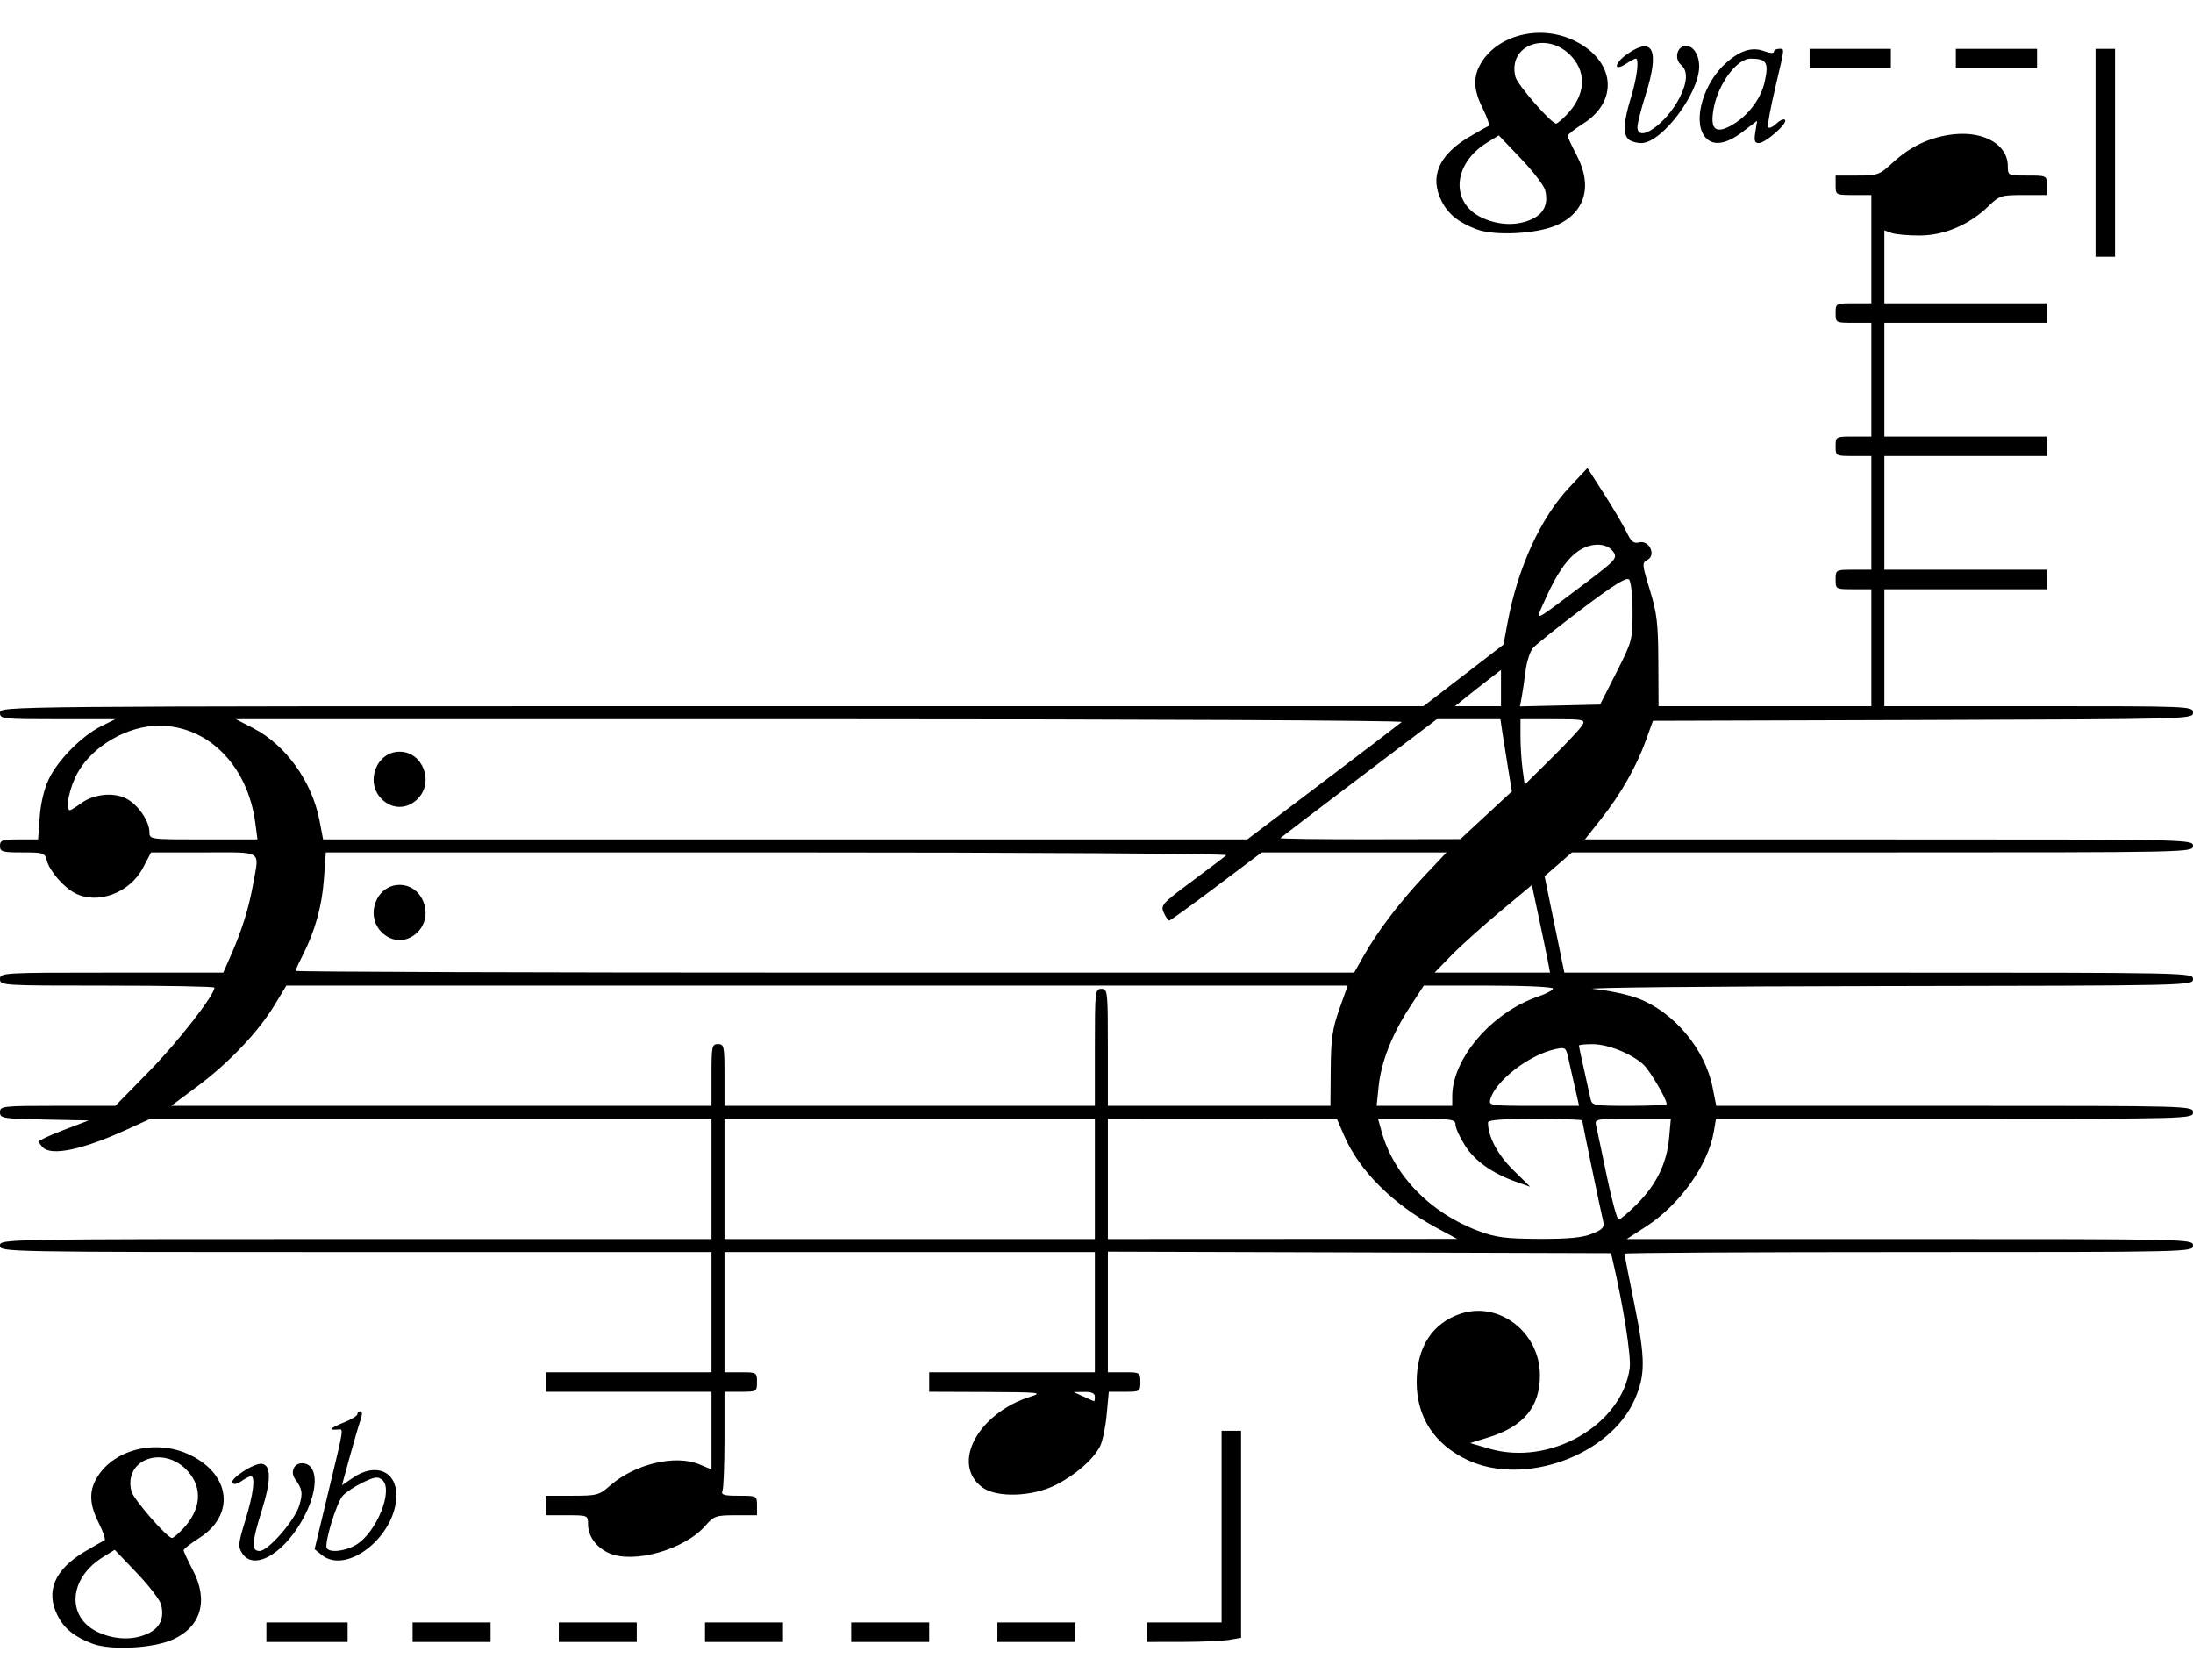 <?xml version="1.0" encoding="UTF-8" standalone="no"?>
<!-- Created with Inkscape (http://www.inkscape.org/) -->
<svg
   xmlns:dc="http://purl.org/dc/elements/1.1/"
   xmlns:cc="http://web.resource.org/cc/"
   xmlns:rdf="http://www.w3.org/1999/02/22-rdf-syntax-ns#"
   xmlns:svg="http://www.w3.org/2000/svg"
   xmlns="http://www.w3.org/2000/svg"
   xmlns:sodipodi="http://sodipodi.sourceforge.net/DTD/sodipodi-0.dtd"
   xmlns:inkscape="http://www.inkscape.org/namespaces/inkscape"
   width="675"
   height="517.03"
   id="svg2"
   sodipodi:version="0.32"
   inkscape:version="0.45.1"
   version="1.0"
   sodipodi:docbase="D:\Users\Jeremy\Desktop"
   sodipodi:docname="harp range.svg"
   inkscape:output_extension="org.inkscape.output.svg.inkscape">
  <defs
     id="defs4" />
  <sodipodi:namedview
     id="base"
     pagecolor="#ffffff"
     bordercolor="#666666"
     borderopacity="1.0"
     gridtolerance="10000"
     guidetolerance="10"
     objecttolerance="10"
     inkscape:pageopacity="0.0"
     inkscape:pageshadow="2"
     inkscape:zoom="0.98994949"
     inkscape:cx="356.26845"
     inkscape:cy="202.39747"
     inkscape:document-units="px"
     inkscape:current-layer="layer1"
     width="675px"
     height="517.03px"
     borderlayer="false"
     inkscape:window-width="1680"
     inkscape:window-height="1000"
     inkscape:window-x="-8"
     inkscape:window-y="-8" />
  <g
     inkscape:label="Layer 1"
     inkscape:groupmode="layer"
     id="layer1"
     transform="translate(-38.316,-202.182)">
    <path
       style="fill:#000000"
       d="M 66.874,708.093 C 61.352,706.043 58.102,703.445 56.067,699.455 C 52.272,692.012 55.06,685.318 64.249,679.809 C 67.201,678.04 69.994,676.465 70.457,676.309 C 70.92,676.154 70.178,673.812 68.807,671.107 C 65.989,665.542 65.674,661.66 67.721,657.726 C 72.627,648.297 86.341,644.744 97.113,650.112 C 109.429,656.25 110.643,668.557 99.623,675.546 C 96.979,677.223 94.825,678.917 94.835,679.31 C 94.846,679.704 96.133,682.471 97.695,685.459 C 102.567,694.779 100.202,702.903 91.481,706.796 C 85.443,709.492 72.482,710.175 66.874,708.093 z M 83.926,704.907 C 87.604,703.162 88.942,700.157 87.896,695.99 C 87.546,694.596 84.194,690.24 80.447,686.31 L 73.634,679.166 L 69.993,681.417 C 59.367,687.984 58.658,700.054 68.632,704.583 C 73.786,706.923 79.425,707.042 83.926,704.907 z M 94.565,672.776 C 100.158,666.913 100.787,660.271 96.239,655.092 C 88.919,646.754 76.247,651.148 78.759,661.154 C 79.367,663.578 89.777,675.526 91.281,675.526 C 91.644,675.526 93.122,674.289 94.565,672.776 z M 120.316,704.526 L 120.316,701.526 L 132.816,701.526 L 145.316,701.526 L 145.316,704.526 L 145.316,707.526 L 132.816,707.526 L 120.316,707.526 L 120.316,704.526 z M 165.316,704.526 L 165.316,701.526 L 177.316,701.526 L 189.316,701.526 L 189.316,704.526 L 189.316,707.526 L 177.316,707.526 L 165.316,707.526 L 165.316,704.526 z M 210.316,704.526 L 210.316,701.526 L 222.316,701.526 L 234.316,701.526 L 234.316,704.526 L 234.316,707.526 L 222.316,707.526 L 210.316,707.526 L 210.316,704.526 z M 255.316,704.526 L 255.316,701.526 L 267.316,701.526 L 279.316,701.526 L 279.316,704.526 L 279.316,707.526 L 267.316,707.526 L 255.316,707.526 L 255.316,704.526 z M 300.316,704.526 L 300.316,701.526 L 312.316,701.526 L 324.316,701.526 L 324.316,704.526 L 324.316,707.526 L 312.316,707.526 L 300.316,707.526 L 300.316,704.526 z M 345.316,704.526 L 345.316,701.526 L 357.316,701.526 L 369.316,701.526 L 369.316,704.526 L 369.316,707.526 L 357.316,707.526 L 345.316,707.526 L 345.316,704.526 z M 391.316,704.526 L 391.316,701.526 L 402.816,701.526 L 414.316,701.526 L 414.316,672.026 L 414.316,642.526 L 417.316,642.526 L 420.316,642.526 L 420.316,674.395 L 420.316,706.264 L 416.566,706.884 C 414.503,707.225 407.978,707.509 402.066,707.515 L 391.316,707.526 L 391.316,704.526 z M 112.876,680.258 C 111.532,678.207 111.625,677.227 113.853,670.008 C 116.315,662.028 117.003,656.526 115.538,656.526 C 115.111,656.526 113.79,657.206 112.604,658.037 C 111.304,658.947 110.208,659.161 109.846,658.575 C 109.018,657.236 116.748,652.271 118.996,652.698 C 121.803,653.231 121.771,657.823 118.894,667.048 C 115.765,677.085 115.634,679.526 118.223,679.526 C 120.874,679.526 129.051,670.142 130.44,665.506 C 131.581,661.698 131.391,660.498 129.163,657.412 C 127.605,655.255 128.771,652.526 131.249,652.526 C 136.057,652.526 136.536,659.766 132.289,668.264 C 126.475,679.898 116.627,685.983 112.876,680.258 z M 137.345,680.751 L 135.152,678.975 L 139.349,661.501 C 144.419,640.392 144.194,641.996 142.066,642.165 C 139.263,642.387 140.02,641.628 144.316,639.909 C 146.516,639.029 148.316,637.908 148.316,637.417 C 148.316,636.927 148.742,636.526 149.264,636.526 C 149.86,636.526 149.859,637.546 149.26,639.276 C 148.736,640.789 147.241,645.911 145.938,650.66 L 143.569,659.294 L 147.082,656.91 C 153.881,652.296 160.316,654.931 160.316,662.33 C 160.316,674.831 145.101,687.031 137.345,680.751 z M 147.987,677.585 C 154.295,673.739 159.531,660.61 155.945,657.633 C 154.624,656.537 153.649,656.671 149.973,658.45 C 147.557,659.62 144.789,661.45 143.823,662.518 C 141.896,664.647 138.045,677.279 138.9,678.663 C 139.83,680.167 144.699,679.59 147.987,677.585 z M 225.694,680.152 C 221.803,678.38 219.316,674.93 219.316,671.304 C 219.316,668.552 219.256,668.526 212.816,668.526 L 206.316,668.526 L 206.316,665.526 L 206.316,662.526 L 214.434,662.526 C 222.111,662.526 222.746,662.355 226.133,659.382 C 233.702,652.736 246.177,649.77 253.569,652.859 L 257.316,654.424 L 257.316,642.475 L 257.316,630.526 L 231.816,630.526 L 206.316,630.526 L 206.316,627.526 L 206.316,624.526 L 231.816,624.526 L 257.316,624.526 L 257.316,606.026 L 257.316,587.526 L 147.816,587.526 C 38.982,587.526 38.316,587.514 38.316,585.526 C 38.316,583.538 38.982,583.526 147.816,583.526 L 257.316,583.526 L 257.316,565.026 L 257.316,546.526 L 170.941,546.526 L 84.566,546.526 L 77.026,549.962 C 63.744,556.015 54.209,558.02 51.516,555.326 C 50.856,554.666 50.316,553.84 50.316,553.491 C 50.316,553.141 53.757,551.544 57.963,549.941 L 65.61,547.026 L 51.963,546.748 C 39.142,546.486 38.316,546.35 38.316,544.498 C 38.316,542.609 39.066,542.526 56.066,542.529 L 73.816,542.531 L 84.343,531.779 C 93.144,522.79 104.316,508.449 104.316,506.142 C 104.316,505.803 89.466,505.526 71.316,505.526 C 38.982,505.526 38.316,505.486 38.316,503.526 C 38.316,501.565 38.982,501.526 72.679,501.526 L 107.043,501.526 L 109.567,495.776 C 112.841,488.32 114.957,481.468 116.264,474.092 C 118.119,463.628 119.546,464.526 101.066,464.529 L 84.816,464.532 L 82.316,469.279 C 78.233,477.031 68.398,480.688 61.385,477.062 C 57.871,475.244 53.515,470.169 52.707,466.949 C 52.137,464.678 51.666,464.526 45.207,464.526 C 38.982,464.526 38.316,464.333 38.316,462.526 C 38.316,460.753 38.982,460.526 44.181,460.526 L 50.047,460.526 L 50.54,453.633 C 50.849,449.315 51.909,444.927 53.377,441.883 C 56.211,436.011 63.579,428.595 69.483,425.672 L 73.816,423.528 L 56.066,423.527 C 38.983,423.526 38.316,423.451 38.316,421.526 C 38.316,419.532 38.982,419.526 257.378,419.526 L 476.441,419.526 L 488.761,410.049 L 501.081,400.571 L 502.341,393.799 C 505.484,376.901 512.471,361.606 521.372,352.136 L 526.929,346.224 L 532.083,354.258 C 534.917,358.676 538.024,363.944 538.988,365.964 C 540.389,368.903 541.166,369.53 542.876,369.1 C 545.929,368.334 548.15,373.01 545.424,374.468 C 543.673,375.406 543.703,375.806 546.138,383.737 C 548.317,390.834 548.693,394.003 548.749,405.776 L 548.816,419.526 L 581.566,419.526 L 614.316,419.526 L 614.316,401.526 L 614.316,383.526 L 608.816,383.526 C 603.371,383.526 603.316,383.496 603.316,380.526 C 603.316,377.556 603.371,377.526 608.816,377.526 L 614.316,377.526 L 614.316,360.026 L 614.316,342.526 L 608.816,342.526 C 603.371,342.526 603.316,342.496 603.316,339.526 C 603.316,336.556 603.371,336.526 608.816,336.526 L 614.316,336.526 L 614.316,319.026 L 614.316,301.526 L 608.816,301.526 C 603.371,301.526 603.316,301.496 603.316,298.526 C 603.316,295.556 603.371,295.526 608.816,295.526 L 614.316,295.526 L 614.316,290.883 L 614.316,279.71 L 614.316,262.21 L 608.816,262.21 C 603.371,262.21 603.316,262.18 603.316,259.21 L 603.316,256.21 L 609.954,256.21 C 616.333,256.21 616.766,256.05 621.028,252.121 C 626.446,247.127 632.745,244.228 639.747,243.505 C 649.162,242.533 656.316,246.782 656.316,253.345 C 656.316,256.18 656.379,256.21 662.316,256.21 C 668.316,256.21 668.316,256.21 668.316,259.21 L 668.316,262.21 L 661.108,262.21 C 654.252,262.21 653.727,262.377 650.358,265.642 C 644.472,271.346 636.856,274.612 629.316,274.664 C 625.741,274.689 621.803,274.342 620.566,273.892 L 618.316,273.075 L 618.316,285.142 L 618.316,290.883 L 618.316,295.526 L 643.316,295.526 L 668.316,295.526 L 668.316,298.526 L 668.316,301.526 L 643.316,301.526 L 618.316,301.526 L 618.316,319.026 L 618.316,336.526 L 643.316,336.526 L 668.316,336.526 L 668.316,339.526 L 668.316,342.526 L 643.316,342.526 L 618.316,342.526 L 618.316,360.026 L 618.316,377.526 L 643.316,377.526 L 668.316,377.526 L 668.316,380.526 L 668.316,383.526 L 643.316,383.526 L 618.316,383.526 L 618.316,401.526 L 618.316,419.526 L 665.816,419.526 C 712.604,419.526 713.316,419.556 713.316,421.52 C 713.316,422.507 713.108,423.007 702.615,423.291 C 692.122,423.575 671.344,423.644 630.205,423.77 L 547.094,424.026 L 544.885,430.126 C 541.953,438.224 537.148,446.64 531.097,454.276 L 526.144,460.526 L 619.73,460.526 C 712.649,460.526 713.316,460.54 713.316,462.526 C 713.316,464.512 712.649,464.526 617.736,464.526 L 522.155,464.526 L 517.942,468.191 L 513.729,471.856 L 516.773,486.691 L 519.816,501.526 L 616.566,501.526 C 712.649,501.526 713.316,501.54 713.316,503.526 C 713.316,505.511 712.601,505.527 617.066,505.67 C 564.128,505.749 524.416,506.145 528.816,506.551 C 533.216,506.956 539.382,508.266 542.517,509.461 C 553.553,513.666 563.112,525.06 565.436,536.776 L 566.576,542.526 L 639.946,542.526 C 712.649,542.526 713.316,542.544 713.316,544.526 C 713.316,546.508 712.649,546.526 639.904,546.526 L 566.492,546.526 L 565.834,550.42 C 564.091,560.733 555.363,572.954 544.919,579.704 L 539.006,583.526 L 626.161,583.526 C 712.649,583.526 713.316,583.541 713.316,585.526 C 713.316,587.511 712.649,587.526 625.816,587.526 C 577.691,587.526 538.316,587.744 538.316,588.011 C 538.316,588.277 539.709,595.365 541.411,603.761 C 544.786,620.41 544.793,625.397 541.452,632.951 C 533.833,650.175 507.442,659.706 490.031,651.522 C 479.838,646.731 474.36,638.342 474.36,627.526 C 474.36,616.834 479.16,609.383 487.909,606.495 C 499.753,602.587 512.259,612.267 512.299,625.375 C 512.329,635.149 507.345,641.181 496.439,644.567 L 490.816,646.313 L 496.744,648.042 C 515.41,653.487 537.536,640.789 539.94,623.252 C 540.434,619.646 537.938,603.862 534.672,589.944 L 534.183,587.863 L 456.75,587.631 L 379.316,587.4 L 379.316,605.963 L 379.316,624.526 L 384.316,624.526 C 389.205,624.526 389.316,624.593 389.316,627.526 C 389.316,630.448 389.189,630.526 384.459,630.526 L 379.603,630.526 L 378.945,637.603 C 378.584,641.495 377.657,645.883 376.887,647.353 C 374.75,651.432 369.411,656.085 363.316,659.181 C 356.066,662.863 345.08,663.223 340.643,659.924 C 330.939,652.708 339.33,637.065 355.64,631.966 C 359.434,630.779 358.192,630.654 342.066,630.593 L 324.316,630.526 L 324.316,627.526 L 324.316,624.526 L 349.816,624.526 L 375.316,624.526 L 375.316,606.026 L 375.316,587.526 L 318.316,587.526 L 261.316,587.526 L 261.316,606.026 L 261.316,624.526 L 266.316,624.526 C 271.205,624.526 271.316,624.593 271.316,627.526 C 271.316,630.459 271.205,630.526 266.316,630.526 L 261.316,630.526 L 261.316,644.944 C 261.316,652.874 261.043,660.074 260.709,660.944 C 260.2,662.271 261.007,662.526 265.709,662.526 C 271.272,662.526 271.316,662.549 271.316,665.526 L 271.316,668.526 L 264.785,668.526 C 258.647,668.526 258.08,668.725 255.353,671.83 C 248.912,679.167 233.207,683.573 225.694,680.152 z M 375.316,632.026 C 375.316,630.991 374.308,630.54 372.066,630.571 L 368.816,630.616 L 371.816,631.99 C 373.466,632.745 374.928,633.4 375.066,633.445 C 375.203,633.49 375.316,632.851 375.316,632.026 z M 375.316,565.026 L 375.316,546.526 L 318.316,546.526 L 261.316,546.526 L 261.316,565.026 L 261.316,583.526 L 318.316,583.526 L 375.316,583.526 L 375.316,565.026 z M 480.512,580.083 C 467.098,572.854 456.737,562.545 452.082,551.793 L 449.816,546.56 L 414.566,546.543 L 379.316,546.526 L 379.316,565.026 L 379.316,583.526 L 433.066,583.503 L 486.816,583.481 L 480.512,580.083 z M 528.288,581.92 C 531.577,580.605 532.21,579.928 531.796,578.17 C 530.878,574.278 525.316,547.547 525.316,547.031 C 525.316,546.753 518.791,546.526 510.816,546.526 C 500.674,546.526 496.316,546.867 496.316,547.66 C 496.316,551.973 499.263,557.545 504.025,562.231 L 509.314,567.437 L 505.097,565.949 C 497.654,563.323 492.264,559.514 489.238,554.743 C 487.631,552.208 486.316,549.323 486.316,548.33 C 486.316,546.692 485.218,546.526 474.396,546.526 L 462.477,546.526 L 463.51,550.276 C 467.267,563.923 478.551,575.525 493.442,581.055 C 498.818,583.052 501.73,583.43 512.046,583.474 C 521.041,583.512 525.337,583.101 528.288,581.92 z M 542.156,572.776 C 548.125,566.801 551.355,560.187 552.051,552.512 L 552.594,546.526 L 540.846,546.526 C 529.174,546.526 529.102,546.54 529.628,548.776 C 529.92,550.014 531.397,556.989 532.911,564.276 C 534.426,571.564 536.058,577.526 536.538,577.526 C 537.018,577.526 539.546,575.389 542.156,572.776 z M 257.316,533.026 C 257.316,524.193 257.456,523.526 259.316,523.526 C 261.175,523.526 261.316,524.193 261.316,533.026 L 261.316,542.526 L 318.316,542.526 L 375.316,542.526 L 375.316,524.526 C 375.316,507.193 375.39,506.526 377.316,506.526 C 379.242,506.526 379.316,507.193 379.316,524.526 L 379.316,542.526 L 413.566,542.526 L 447.816,542.525 L 447.905,531.276 C 447.98,521.908 448.423,518.813 450.556,512.776 L 453.117,505.526 L 289.789,505.526 L 126.461,505.526 L 122.745,511.642 C 117.764,519.842 108.706,529.355 98.997,536.583 L 91.014,542.526 L 174.165,542.526 L 257.316,542.526 L 257.316,533.026 z M 485.316,539.564 C 485.316,527.958 497.551,513.732 511.671,508.921 C 514.226,508.05 516.316,506.93 516.316,506.432 C 516.316,505.921 507.646,505.526 496.433,505.526 L 476.551,505.526 L 472.319,512.021 C 466.77,520.538 463.451,528.935 462.667,536.445 L 462.031,542.526 L 473.673,542.526 L 485.316,542.526 L 485.316,539.564 z M 523.735,539.776 C 523.394,538.264 522.756,535.451 522.316,533.526 C 521.876,531.601 521.23,528.756 520.879,527.205 C 520.297,524.625 519.966,524.443 517.029,525.078 C 508.926,526.83 498.494,534.912 497.01,540.589 C 496.526,542.437 497.146,542.526 510.428,542.526 L 524.354,542.526 L 523.735,539.776 z M 551.316,541.993 C 551.316,540.437 546.19,531.724 544.165,529.838 C 540.591,526.509 533.308,523.573 528.566,523.548 C 526.228,523.536 524.316,523.723 524.316,523.964 C 524.316,524.342 524.898,527.028 527.852,540.276 C 528.337,542.45 528.744,542.526 539.835,542.526 C 546.149,542.526 551.316,542.286 551.316,541.993 z M 458.101,496.276 C 462.418,488.662 469.218,479.728 476.865,471.621 L 483.558,464.526 L 455.107,464.526 L 426.656,464.526 L 412.736,475.001 C 405.08,480.762 398.551,485.487 398.226,485.501 C 397.902,485.515 397.14,484.437 396.534,483.105 C 395.489,480.813 395.947,480.299 405.123,473.467 C 410.454,469.498 415.243,465.862 415.766,465.388 C 416.298,464.905 355.602,464.526 277.664,464.526 L 138.613,464.526 L 138.014,472.776 C 137.407,481.15 135.28,488.756 131.439,496.284 C 130.271,498.573 129.316,500.689 129.316,500.986 C 129.316,501.283 202.623,501.526 292.22,501.526 L 455.125,501.526 L 458.101,496.276 z M 155.77,489.072 C 150.596,483.898 154.169,474.526 161.316,474.526 C 168.462,474.526 172.035,483.898 166.861,489.072 C 163.614,492.319 159.018,492.319 155.77,489.072 z M 514.774,498.153 C 514.426,496.297 513.168,490.232 511.978,484.674 L 509.816,474.569 L 499.816,482.922 C 494.316,487.516 487.583,493.582 484.853,496.401 L 479.891,501.526 L 497.649,501.526 L 515.406,501.526 L 514.774,498.153 z M 116.899,455.442 C 114.561,437.816 102.398,425.526 87.293,425.526 C 77.652,425.526 67.029,431.61 62.313,439.832 C 59.741,444.317 58.226,451.526 59.856,451.526 C 60.154,451.526 61.66,450.592 63.203,449.451 C 67.129,446.549 73.21,445.903 77.197,447.965 C 80.813,449.835 84.306,454.897 84.312,458.276 C 84.316,460.519 84.368,460.526 100.945,460.526 L 117.573,460.526 L 116.899,455.442 z M 445.515,442.884 C 458.33,433.18 469.243,424.855 469.766,424.384 C 470.294,423.907 390.882,423.526 290.814,423.526 L 110.913,423.526 L 116.236,426.269 C 126.293,431.451 134.37,442.716 136.675,454.776 L 137.773,460.526 L 279.993,460.526 L 422.213,460.526 L 445.515,442.884 z M 155.77,448.072 C 150.596,442.898 154.169,433.526 161.316,433.526 C 168.462,433.526 172.035,442.898 166.861,448.072 C 163.614,451.319 159.018,451.319 155.77,448.072 z M 495.745,453.084 L 503.673,445.734 L 502.537,438.88 C 501.912,435.11 501.117,430.114 500.77,427.776 L 500.14,423.526 L 490.355,423.526 L 480.571,423.526 L 456.693,441.615 C 443.561,451.563 432.628,459.888 432.399,460.115 C 432.17,460.341 444.545,460.505 459.899,460.48 L 487.816,460.433 L 495.745,453.084 z M 525.42,425.276 C 526.311,423.661 525.61,423.526 516.351,423.526 L 506.316,423.526 L 506.316,428.886 C 506.316,431.835 506.607,436.371 506.963,438.968 L 507.61,443.689 L 516.032,435.358 C 520.664,430.775 524.888,426.239 525.42,425.276 z M 500.316,413.942 L 500.316,408.358 L 496.066,411.646 C 493.728,413.454 490.544,415.967 488.989,417.23 L 486.162,419.526 L 493.239,419.526 L 500.316,419.526 L 500.316,413.942 z M 535.813,409.183 C 540.691,399.576 540.81,399.129 540.813,390.485 C 540.815,385.417 540.349,381.161 539.725,380.536 C 538.936,379.746 534.917,382.252 525.225,389.58 C 517.85,395.155 511.071,400.57 510.161,401.615 C 509.25,402.659 508.214,405.879 507.858,408.77 C 507.501,411.661 506.97,415.278 506.677,416.808 L 506.143,419.589 L 518.479,419.308 L 530.816,419.026 L 535.813,409.183 z M 525.722,382.072 C 535.628,374.616 536.205,373.99 534.939,372.072 C 533.121,369.316 528.521,369.046 524.606,371.465 C 520.859,373.78 517.443,378.672 513.802,386.937 C 510.798,393.757 509.485,394.293 525.722,382.072 z M 683.316,249.21 L 683.316,217.21 L 686.316,217.21 L 689.316,217.21 L 689.316,249.21 L 689.316,281.21 L 686.316,281.21 L 683.316,281.21 L 683.316,249.21 z M 492.874,272.777 C 487.352,270.727 484.102,268.129 482.067,264.139 C 478.272,256.695 481.06,250.001 490.249,244.493 C 493.201,242.724 495.994,241.149 496.457,240.993 C 496.92,240.837 496.178,238.496 494.807,235.79 C 491.989,230.226 491.674,226.344 493.721,222.41 C 498.627,212.981 512.341,209.428 523.113,214.796 C 535.429,220.933 536.643,233.241 525.623,240.23 C 522.979,241.907 520.825,243.601 520.835,243.994 C 520.846,244.388 522.133,247.155 523.695,250.143 C 528.567,259.463 526.202,267.587 517.481,271.48 C 511.443,274.176 498.482,274.859 492.874,272.777 z M 509.926,269.591 C 513.604,267.845 514.942,264.841 513.896,260.674 C 513.546,259.28 510.194,254.924 506.447,250.994 L 499.634,243.85 L 495.993,246.1 C 485.367,252.668 484.658,264.738 494.632,269.267 C 499.786,271.607 505.425,271.726 509.926,269.591 z M 520.565,237.46 C 526.158,231.597 526.787,224.955 522.239,219.776 C 514.919,211.438 502.247,215.832 504.759,225.838 C 505.367,228.262 515.777,240.21 517.281,240.21 C 517.644,240.21 519.122,238.972 520.565,237.46 z M 539.516,245.01 C 537.809,243.303 538.036,239.677 540.316,232.21 C 542.213,225.997 542.919,220.21 541.781,220.21 C 541.486,220.21 540.178,220.909 538.873,221.764 C 534.768,224.454 535.135,221.607 539.263,218.747 C 547.18,213.26 549.158,217.653 544.875,231.211 C 543.468,235.667 542.316,240.19 542.316,241.262 C 542.316,246.478 551.184,240.31 555.309,232.223 C 557.712,227.514 557.876,223.919 555.768,222.17 C 553.709,220.461 554.323,216.824 556.75,216.361 C 559.236,215.887 561.316,218.752 561.315,222.651 C 561.313,230.923 549.778,246.21 543.538,246.21 C 541.986,246.21 540.176,245.67 539.516,245.01 z M 562.873,243.987 C 559.336,238.938 562.787,227.516 569.676,221.467 C 574.083,217.598 577.683,216.532 581.492,217.97 C 583.084,218.571 584.316,218.638 584.316,218.123 C 584.316,217.621 584.991,217.21 585.816,217.21 C 587.687,217.21 587.779,216.198 584.732,229.19 C 583.311,235.25 582.305,240.678 582.497,241.253 C 582.688,241.827 583.827,241.382 585.028,240.264 C 586.228,239.145 587.458,238.63 587.76,239.119 C 588.482,240.287 581.708,246.21 579.65,246.21 C 578.39,246.21 578.172,245.486 578.612,242.772 L 579.17,239.335 L 574.666,242.772 C 569.339,246.839 565.17,247.268 562.873,243.987 z M 570.632,241.092 C 575.898,238.396 580.234,232.936 581.46,227.458 C 582.815,221.403 582.131,220.254 577.155,220.225 C 572.944,220.201 567.216,227.895 565.792,235.487 C 564.631,241.675 566.121,243.401 570.632,241.092 z M 595.316,220.21 L 595.316,217.21 L 607.816,217.21 L 620.316,217.21 L 620.316,220.21 L 620.316,223.21 L 607.816,223.21 L 595.316,223.21 L 595.316,220.21 z M 640.316,220.21 L 640.316,217.21 L 652.816,217.21 L 665.316,217.21 L 665.316,220.21 L 665.316,223.21 L 652.816,223.21 L 640.316,223.21 L 640.316,220.21 z "
       id="path2170"
       sodipodi:nodetypes="cssssssssssccscccsccsssccccccccccccccccccccccccccccccccccccccccccccccccccccccccccccccccccccccsssssssssssccccssssscccsccssssccscccccscccccccccccccscccccccsscccscccssscccscccsssscccscccsccccccccsssscccccccscccccscccccscccccccccsssscccssccccccccccccccccccccccccccccccssccccccscccccccsssscccsccccccssssssssscccscccccccscccsssscccccccccccccscccsscccscccccscccccccccccccccccccccsssscccsscccsscccccsssccscccccsccccccccccccccccsscccccccccssssccccssssscccccccsssscccssccccsscccccccccccssssssccccscccccccccsscccccccccsccccccccccccccccccccsssssccccccssscccccccccccssssssssssccscccsccsssccsssssssssssccssssssssscccccsssccccccccccccccccccc" />
  </g>
</svg>
